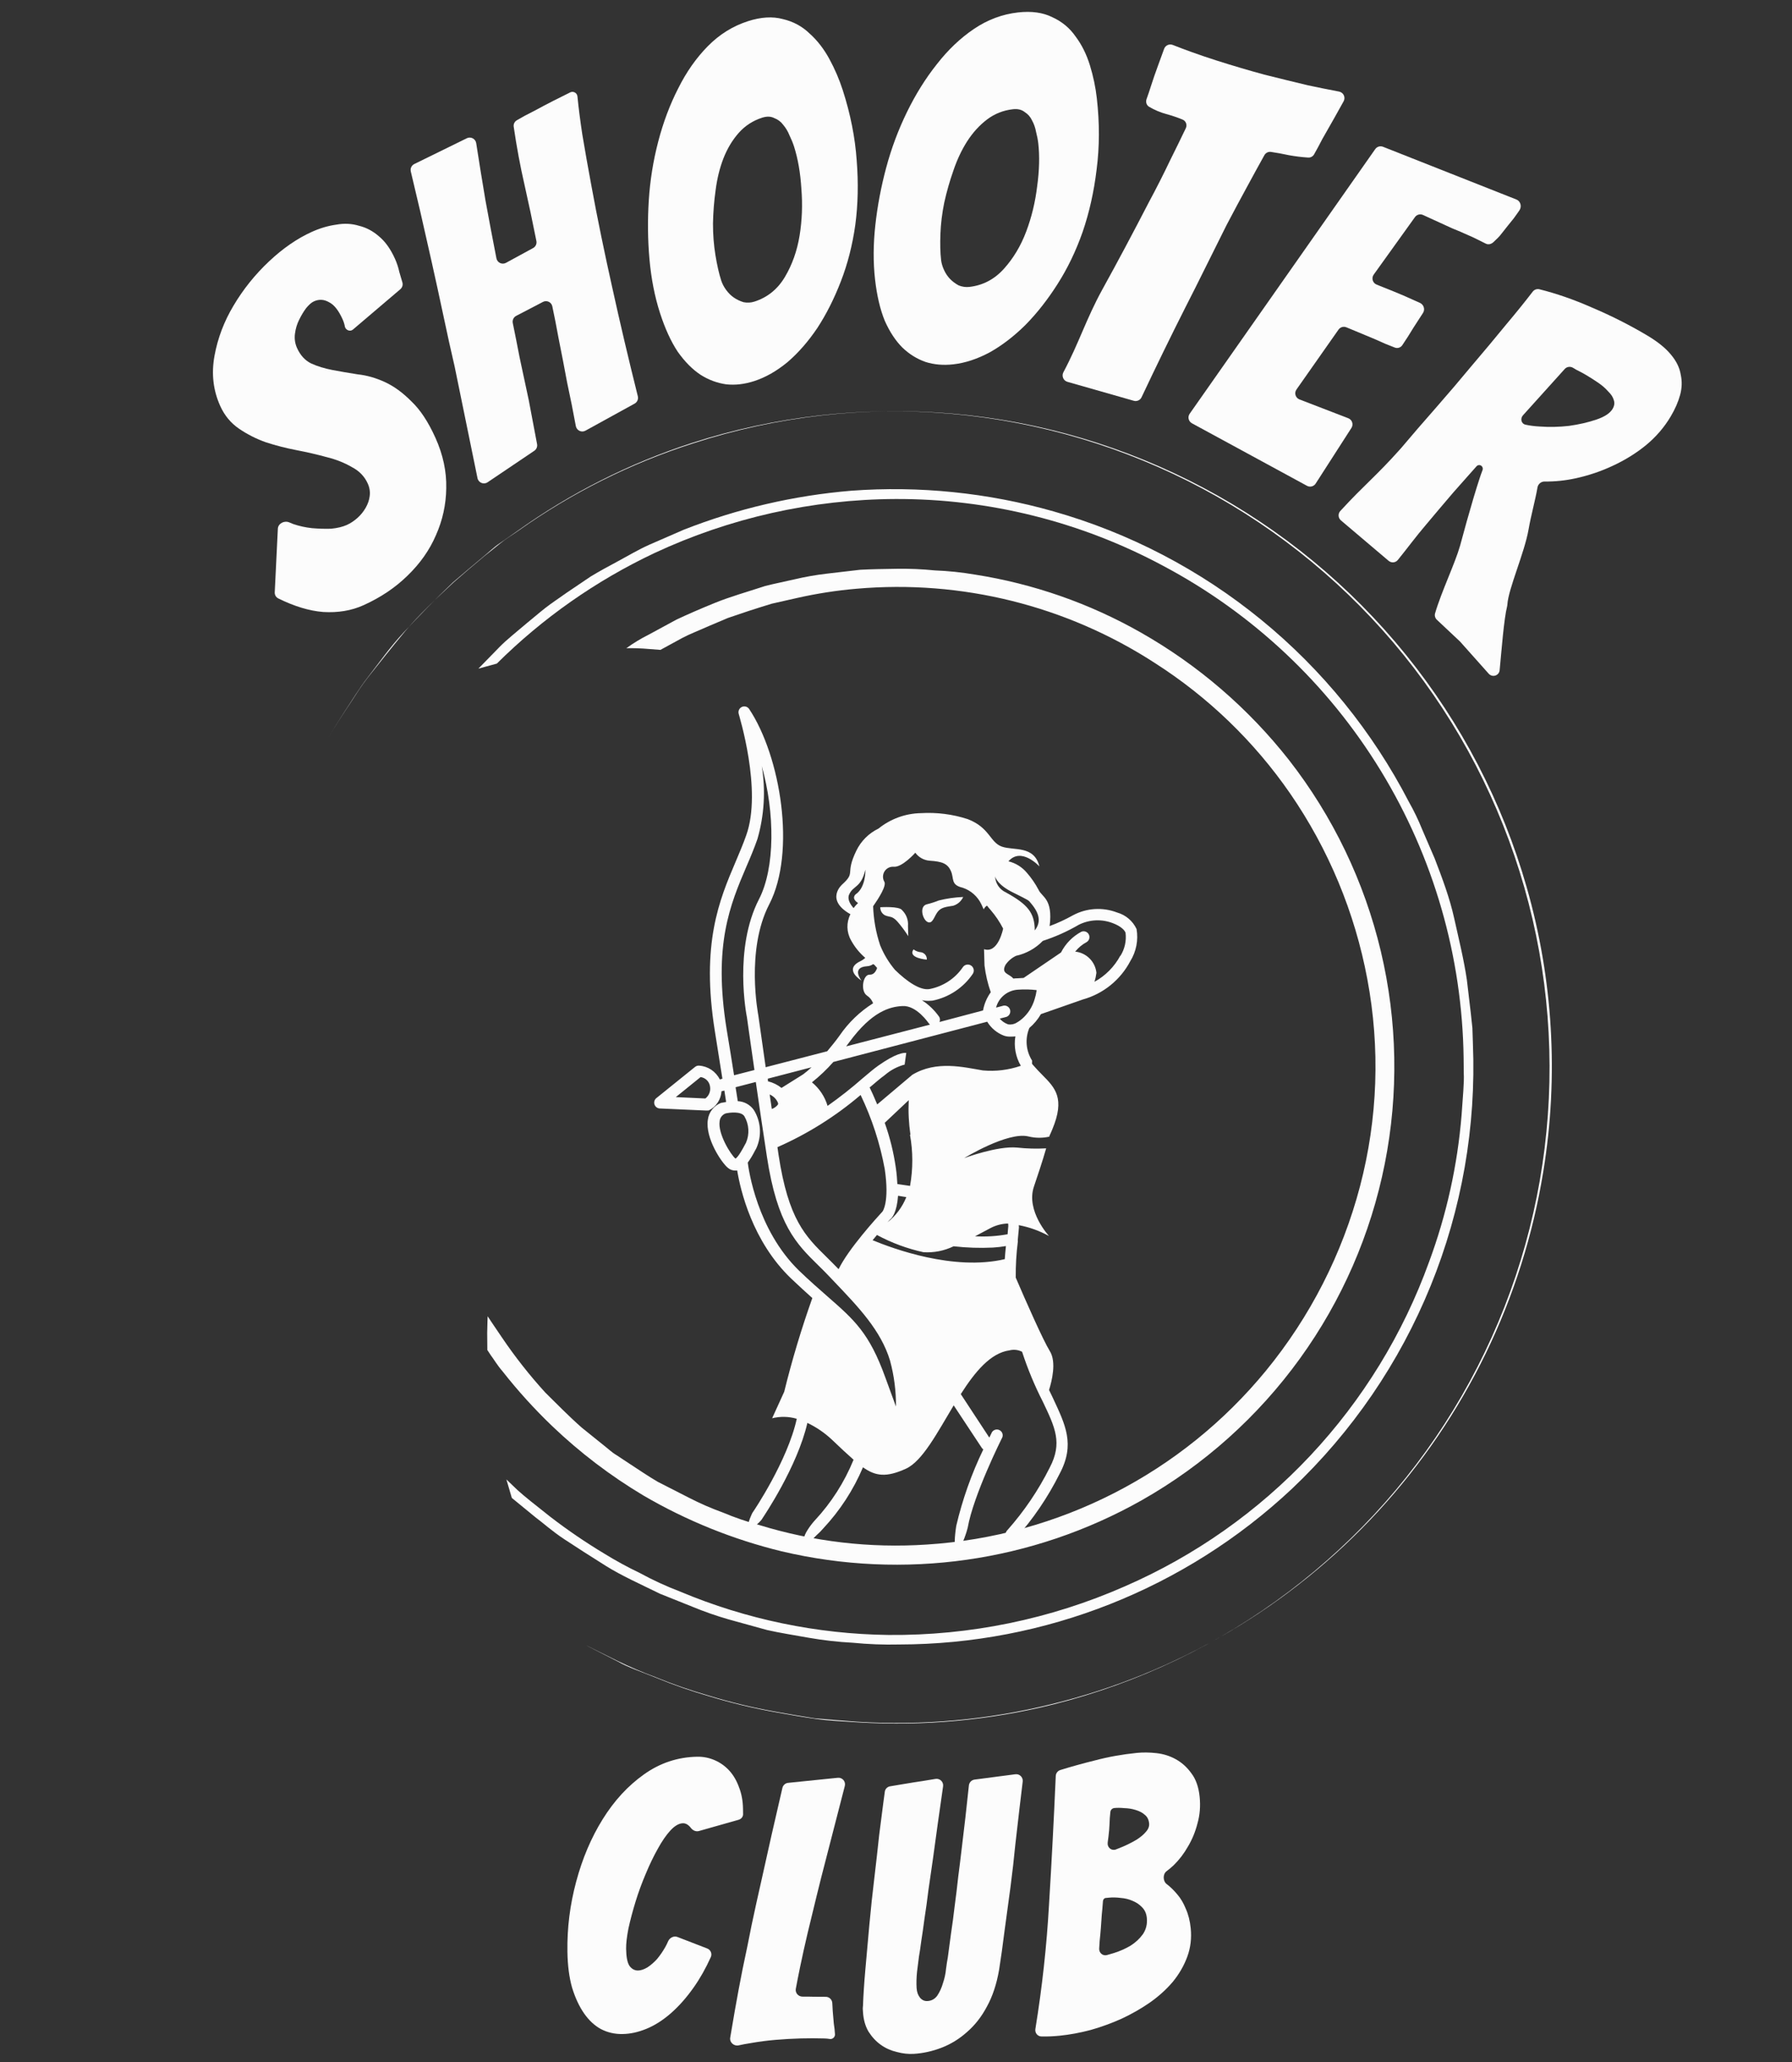 <?xml version="1.0" encoding="UTF-8"?> <svg xmlns="http://www.w3.org/2000/svg" width="273" height="314" viewBox="0 0 273 314" fill="none"><rect x="0" y="0" width="273" height="314" fill="#333333" stroke="none"/> <path d="M100.611 98.948L103.979 97.113C105.101 96.52 106.544 95.968 108.178 95.238L110.889 94.091L114.043 93.026C115.151 92.656 116.336 92.302 117.569 91.917L121.484 91.032C124.458 90.362 127.475 89.896 130.513 89.637C146.486 88.24 162.469 92.218 175.924 100.939C184.049 106.124 191.058 112.878 196.54 120.805C202.396 129.296 206.403 138.923 208.3 149.062C210.278 159.533 209.899 170.314 207.19 180.621C204.486 190.912 199.592 200.497 192.841 208.721C186.505 216.435 178.65 222.764 169.765 227.313C160.879 231.862 151.152 234.535 141.19 235.165C132.563 235.744 123.904 234.734 115.642 232.187C113.748 231.676 111.89 231.037 110.081 230.275C108.33 229.64 106.621 228.895 104.965 228.042L100.218 225.619C98.725 224.757 97.35 223.79 96.002 222.926L93.913 221.546C93.242 221.159 92.671 220.599 92.072 220.137L88.644 217.379C86.538 215.529 84.737 213.652 83.077 212.03C80.656 209.374 78.431 206.547 76.419 203.569C75.009 201.514 74.292 200.408 74.292 200.408C74.292 200.408 74.24 201.647 74.219 202.934L74.241 205.543L74.795 206.383C75.211 206.911 75.706 207.803 76.554 208.783C78.881 211.745 81.415 214.538 84.135 217.142C88.358 221.173 93.019 224.716 98.033 227.705C104.606 231.541 111.701 234.402 119.096 236.201C137.704 240.595 157.285 237.817 173.937 228.421C183.426 223.045 191.645 215.687 198.034 206.849C204.423 198.01 208.832 187.898 210.96 177.202C213.089 166.505 212.887 155.476 210.368 144.865C207.849 134.254 203.073 124.31 196.364 115.711C190.165 107.829 182.488 101.23 173.763 96.286C165.949 91.852 157.397 88.87 148.52 87.483C146.504 87.139 144.467 86.928 142.424 86.848C140.487 86.653 138.541 86.57 136.595 86.599C134.701 86.631 132.841 86.654 131.055 86.748L125.858 87.354C124.236 87.546 122.627 87.831 121.038 88.207C119.505 88.562 118.01 88.853 116.589 89.216C113.814 90.124 111.229 90.853 108.968 91.77C106.708 92.687 104.742 93.543 103.037 94.347L98.836 96.625C97.643 97.22 96.501 97.911 95.421 98.693C95.421 98.693 96.71 98.658 98.015 98.748L100.611 98.948Z" fill="#FCFCFC"></path> <path d="M75.69 101.034C82.673 94.105 90.787 88.417 99.683 84.215C111.194 78.841 123.734 76.029 136.438 75.976C150.657 75.93 164.663 79.425 177.193 86.147C190.843 93.383 202.295 104.158 210.349 117.342C218.403 130.525 222.764 145.633 222.973 161.081L222.994 163.343C223.083 164.838 222.841 167.006 222.664 169.761C222.042 177.413 220.374 184.945 217.705 192.144C213.746 203.096 207.594 213.125 199.625 221.617C191.656 230.109 182.038 236.886 171.36 241.531C160.016 246.521 147.741 249.043 135.349 248.931C124.452 248.793 113.685 246.554 103.637 242.336C101.516 241.528 99.453 240.577 97.46 239.492C95.617 238.612 93.822 237.633 92.083 236.56C89.216 234.84 86.451 232.955 83.802 230.914C81.621 229.193 79.836 227.787 78.818 226.853L77.145 225.252L77.972 228.067L81.558 231.003C82.769 231.904 84.148 233.162 85.969 234.357C87.789 235.553 89.89 236.91 92.286 238.408C94.681 239.907 97.505 241.162 100.539 242.654L105.437 244.616C107.256 245.369 109.115 246.019 111.007 246.563L116.855 248.179C118.898 248.637 121.017 248.966 123.188 249.354C125.409 249.744 127.652 249.998 129.904 250.115C132.249 250.348 134.607 250.437 136.963 250.382C159.197 250.358 180.591 241.886 196.813 226.681C205.981 218.011 213.185 207.479 217.942 195.792C222.699 184.105 224.897 171.534 224.389 158.927L224.31 156.515L224.051 154.115L223.472 149.221C223.012 146.07 222.226 142.933 221.539 139.825C220.853 136.716 219.713 133.692 218.57 130.724L216.684 126.345C216.094 124.875 215.406 123.446 214.623 122.068C209.096 111.393 201.441 101.962 192.13 94.359C182.819 86.755 172.049 81.138 160.484 77.856C150.474 75.011 140.041 73.949 129.662 74.718C120.919 75.447 112.328 77.447 104.162 80.655L98.92 82.938C97.252 83.677 95.742 84.594 94.238 85.399C92.734 86.205 91.311 86.97 89.975 87.785L86.288 90.273C85.153 91.09 84 91.838 83.048 92.587C82.096 93.335 81.163 94.153 80.304 94.84C78.652 96.252 77.184 97.396 76.122 98.485L72.878 101.805L75.69 101.034Z" fill="#FCFCFC"></path> <path d="M49.976 112.388C49.976 112.388 50.875 110.829 52.748 107.986C53.739 106.568 54.767 104.738 56.316 102.805C57.865 100.871 59.636 98.604 61.686 96.152C63.737 93.701 66.335 91.248 69.146 88.629C70.612 87.34 72.133 86.055 73.747 84.707C74.559 84.051 75.393 83.407 76.217 82.728C77.041 82.05 78.005 81.481 78.928 80.831C87.065 75.054 96.041 70.564 105.543 67.517C118.315 63.36 131.793 61.82 145.173 62.988C158.553 64.156 171.56 68.009 183.418 74.317C195.276 80.624 205.741 89.257 214.188 99.699C222.635 110.141 228.891 122.178 232.582 135.092C236.603 149.116 237.473 163.856 235.129 178.256C232.007 197.661 223.234 215.714 209.906 230.159C196.578 244.603 179.287 254.798 160.196 259.468C150.507 261.863 140.509 262.765 130.547 262.144C128.333 261.981 126.183 261.807 124.097 261.623C122.034 261.297 120.061 260.966 118.157 260.617C114.673 259.999 111.231 259.168 107.85 258.128C105.109 257.343 102.414 256.404 99.779 255.315C97.811 254.588 95.88 253.762 93.994 252.841L89.352 250.536L89.482 250.611L94.164 252.997C95.635 253.846 97.644 254.516 99.961 255.45C102.597 256.538 105.291 257.477 108.032 258.263C111.418 259.295 114.864 260.118 118.351 260.729C120.256 261.079 122.25 261.422 124.304 261.713C126.358 262.005 128.536 262.079 130.755 262.235C140.727 262.84 150.732 261.923 160.428 259.516C173.428 256.255 185.639 250.414 196.336 242.339C207.032 234.263 215.996 224.12 222.693 212.51C229.39 200.901 233.683 188.063 235.319 174.761C236.954 161.459 235.897 147.964 232.211 135.078C228.525 122.192 222.286 110.18 213.863 99.754C205.441 89.329 195.008 80.704 183.185 74.392C171.362 68.08 158.39 64.211 145.041 63.014C131.693 61.817 118.239 63.316 105.482 67.424C95.947 70.506 86.944 75.041 78.792 80.868C77.881 81.496 76.992 82.137 76.093 82.743C75.195 83.35 74.444 84.1 73.632 84.756C72.018 86.103 70.497 87.389 69.009 88.666C66.208 91.319 63.748 93.88 61.559 96.223C59.37 98.566 57.751 100.92 56.211 102.888C54.671 104.855 53.621 106.673 52.663 108.082C50.863 110.851 49.976 112.388 49.976 112.388Z" fill="#FCFCFC"></path> <path d="M140.34 144.99C139.915 144.959 139.507 144.807 139.167 144.549C138.238 145.888 141.192 146.11 141.192 146.11C141.237 145.574 140.869 145.089 140.34 144.99V144.99Z" fill="#FCFCFC"></path> <path d="M173.148 141.451C172.575 140.222 171.493 139.304 170.188 138.936C167.994 138.091 165.542 138.243 163.47 139.351C162.326 139.992 161.134 140.544 159.904 141.001C160.441 136.815 158.715 136.597 158.214 135.469C157.723 134.541 157.126 133.673 156.436 132.882C155.71 132.017 154.727 131.406 153.631 131.14C155.582 128.889 158.345 131.914 158.345 131.914C157.537 128.66 154.437 129.553 152.615 128.897C150.795 128.241 150.791 126.003 147.421 124.714L147.421 124.714C145.129 123.97 142.718 123.662 140.312 123.804C137.947 123.847 135.664 124.676 133.822 126.161C132.353 126.869 131.167 128.055 130.457 129.524C128.686 133.167 130.439 132.734 128.306 134.66C128.306 134.66 125.616 136.97 129.557 139.194L129.557 139.195C128.921 140.441 128.952 141.923 129.639 143.141C130.193 144.166 130.931 145.081 131.815 145.839C131.589 146.05 131.331 146.225 131.051 146.358C128.432 147.626 131.232 149.287 131.232 149.287C131.232 149.287 129.625 147.282 132.082 147.116L132.083 147.117C132.42 147.101 132.745 146.987 133.02 146.789L133.202 146.899L133.623 147.372C133.476 147.827 133.149 148.427 132.486 148.4C131.445 148.357 131.049 150.902 132.076 151.58L132.076 151.581C132.506 151.859 132.833 152.27 133.011 152.751C130.998 154.02 129.265 155.688 127.919 157.65C127.275 158.567 126.62 159.322 126.018 160.061L116.647 162.487C115.962 157.729 115.531 154.681 115.526 154.6C115.521 154.519 113.565 144.688 117.179 137.708C121.313 129.738 118.929 115.159 114.127 107.944C113.88 107.58 113.405 107.45 113.008 107.64C112.611 107.831 112.413 108.282 112.542 108.703C112.549 108.824 116.158 120.294 113.683 127.175C113.202 128.553 112.647 129.828 112.071 131.2C109.585 137.031 106.772 143.664 108.906 157.017C109.341 159.688 109.721 162.132 110.054 164.242L109.656 164.348L109.655 164.347C109.058 163.139 107.863 162.339 106.518 162.249C106.294 162.23 106.072 162.297 105.896 162.436L99.987 167.197L99.986 167.197C99.704 167.429 99.593 167.812 99.707 168.16C99.821 168.508 100.136 168.75 100.502 168.77L107.588 169.087L107.696 169.081C107.794 169.091 107.894 169.085 107.991 169.063C108.539 168.789 109.006 168.376 109.343 167.865C109.68 167.355 109.878 166.764 109.915 166.152L110.353 166.043L110.622 167.78L109.996 167.9L109.875 167.907L109.875 167.908C108.77 168.324 107.986 169.317 107.836 170.489C107.416 173.292 109.925 177.021 110.876 177.799L110.877 177.798C111.21 178.093 111.645 178.245 112.09 178.222L112.305 178.209C112.78 181.08 114.562 188.98 120.566 194.704C121.754 195.831 122.798 196.778 123.754 197.637L123.754 197.636C122.087 202.315 120.657 207.075 119.471 211.899L117.63 215.937C118.866 215.631 120.161 215.657 121.383 216.015C119.986 222.426 114.783 230.111 114.733 230.181L114.734 230.181C114.532 230.362 113.895 232.046 113.91 232.316C113.924 232.586 114.048 232.16 114.268 232.316C114.488 232.473 114.724 232.391 114.984 232.316C115.244 232.242 116.041 231.436 116.144 231.187C116.366 230.85 121.47 223.319 123 216.644C124.368 217.295 125.627 218.154 126.731 219.191C128.05 220.458 129.108 221.431 130.036 222.251L130.035 222.251C128.64 225.675 126.631 228.815 124.108 231.518C123.476 232.204 122.404 233.706 122.506 234.265L122.506 234.465C122.587 234.904 122.933 234.578 123.581 234.465C123.918 234.406 123.223 234.823 124.955 233.218L125.41 232.718L125.41 232.719C127.963 229.995 130.014 226.842 131.469 223.403C133.387 224.768 135.032 224.976 138.01 223.619C140.528 222.48 142.795 218.119 145.289 213.972L149.573 220.451L149.573 220.451C149.635 220.541 149.713 220.618 149.803 220.679C148.006 224.395 146.624 228.297 145.68 232.315C145.601 232.797 145.199 235.574 145.68 235.658L146.147 235.54C146.553 235.515 147.35 233 147.424 232.598C148.303 227.622 152.565 219.119 152.601 219.035L152.601 219.036C152.745 218.825 152.791 218.561 152.727 218.313C152.663 218.066 152.496 217.858 152.266 217.743C152.038 217.627 151.771 217.616 151.534 217.712C151.297 217.808 151.112 218.001 151.028 218.243L150.717 218.883L146.369 212.26C148.521 208.89 150.891 205.993 153.793 205.598L153.794 205.598C154.437 205.432 155.119 205.51 155.709 205.816C156.562 208.434 157.621 210.98 158.876 213.43C160.751 217.359 161.88 219.704 159.926 223.438C158.196 226.895 156.019 230.108 153.45 232.995C153.1 233.344 153.098 233.912 153.447 234.263C153.797 234.614 154.365 234.615 154.715 234.265C157.378 231.294 159.631 227.98 161.416 224.412C163.834 219.893 162.302 216.94 160.39 212.824L159.817 211.632C160.244 210.257 160.97 207.381 159.937 205.718C158.905 204.056 156.223 197.977 154.741 194.522L154.741 194.521C154.725 192.684 154.832 190.849 155.063 189.026L155.05 188.811L155.229 186.898L155.206 186.535L155.205 186.536C156.819 186.841 158.374 187.401 159.812 188.193C159.812 188.193 156.258 184.367 157.513 180.662C158.072 179.009 158.79 176.888 159.378 174.842C157.901 174.925 156.419 174.887 154.948 174.725C151.963 174.437 146.888 176.329 146.888 176.329C146.888 176.329 153.514 172.265 156.664 173.028C157.717 173.286 158.817 173.297 159.875 173.059L159.869 172.964C160.011 172.646 160.166 172.325 160.307 171.966C162.293 167.218 160.752 165.641 158.797 163.671C158.336 163.2 157.861 162.718 157.353 162.128L157.222 161.961L157.23 161.476C156.29 159.988 156.134 158.135 156.816 156.512C157.519 155.917 158.114 155.205 158.575 154.408L164.951 152.18L164.95 152.18C168.068 151.315 170.69 149.201 172.195 146.337C173.099 144.879 173.438 143.142 173.148 141.451ZM107.46 167.249L102.956 167.041L106.732 163.989L106.733 163.989C107.479 164.092 108.066 164.678 108.17 165.424C108.292 166.117 108.019 166.82 107.46 167.249ZM157.118 137.599C158.4 139.138 158.528 140.344 157.8 141.441L157.639 141.667C157.634 138.97 156.544 137.689 153.235 135.87L153.234 135.87C152.257 135.424 151.62 134.457 151.598 133.383C151.615 133.665 152.076 134.796 154.37 135.909C156.972 137.217 156.594 136.984 157.118 137.599ZM155.68 155.152C155.604 155.195 155.534 155.249 155.474 155.313C155.291 155.457 155.096 155.587 154.891 155.7C154.496 155.951 154.019 156.042 153.559 155.957C153.073 155.782 152.641 155.484 152.305 155.091L153.327 154.825C153.757 154.669 153.998 154.211 153.884 153.768C153.769 153.325 153.336 153.041 152.884 153.114L151.743 153.413C151.94 152.659 152.373 151.988 152.978 151.497C153.584 151.006 154.329 150.721 155.108 150.683C156.048 150.615 156.993 150.638 157.93 150.752C157.868 151.215 157.765 151.673 157.624 152.119C157.282 153.296 156.607 154.35 155.68 155.152ZM149.912 144.518L149.984 147.008L149.985 147.008C150.154 148.395 150.474 149.758 150.937 151.076C150.342 151.898 149.939 152.845 149.76 153.846L143.126 155.604C143.24 155.348 143.222 155.052 143.077 154.811C142.366 153.808 141.471 152.947 140.44 152.278C140.834 152.368 141.241 152.402 141.646 152.378L142.063 152.353C144.574 151.851 146.785 150.376 148.214 148.25C148.479 147.82 148.344 147.259 147.915 146.994C147.485 146.73 146.922 146.865 146.658 147.294C145.474 149.01 143.663 150.192 141.616 150.587C140.188 150.837 138.174 149.451 136.352 147.675C135.402 146.551 134.636 145.283 134.084 143.918C133.444 142.001 133.084 140.002 133.016 137.983C133.883 136.743 135.112 134.806 134.711 134.224C134.44 133.737 134.457 133.141 134.754 132.67C135.051 132.2 135.581 131.928 136.137 131.964C137.414 132.114 139.444 129.831 139.444 129.831C139.956 130.537 140.753 130.981 141.622 131.045C143.518 131.171 144.346 131.47 144.861 132.611C145.377 133.753 144.791 134.733 146.651 135.157C147.906 135.574 148.936 136.485 149.503 137.679L149.861 138.452L149.862 138.452C149.966 138.215 150.142 138.015 150.365 137.882C150.542 138.123 150.731 138.354 150.935 138.575C151.673 139.433 152.307 140.375 152.821 141.385C152.821 141.385 152.075 145.247 149.912 144.518ZM130.355 136.164C130.355 136.164 129.596 136.764 130.72 137.49L130.719 137.491C130.469 137.725 130.241 137.983 130.039 138.261C129.517 137.673 129.037 136.88 129.371 136.172C130 134.785 131.16 135.225 131.837 132.419C131.85 132.431 131.922 135.124 130.355 136.164ZM129.385 158.678C132.832 154.001 135.525 153.282 137.473 153.175C139.65 153.041 141.479 155.8 141.508 155.826C141.557 155.893 141.615 155.953 141.681 156.004L128.912 159.314L129.385 158.678ZM123.634 162.499C123.228 162.884 122.8 163.243 122.352 163.576L119.055 165.641L119.054 165.641C118.45 165.16 117.747 164.816 116.996 164.636L116.971 164.233L123.634 162.499ZM131.109 166.717C132.832 170.3 134.069 174.096 134.787 178.006C135.53 183.045 134.458 184.459 134.444 184.46C133.471 185.518 129.241 190.176 127.758 193.235L127.615 193.095C127.053 192.51 126.493 191.965 125.961 191.431C122.688 188.222 120.104 185.684 118.605 175.81L118.438 174.661C123.025 172.643 127.294 169.967 131.109 166.717ZM145.276 189.753C147.259 189.978 149.256 190.045 151.25 189.95C151.918 189.909 152.584 189.833 153.245 189.72C153.171 190.479 153.113 191.076 153.071 191.713C145.227 193.545 135.964 190.072 132.934 188.829L133.599 188.033C135.83 189.235 138.218 190.118 140.693 190.657C142.273 190.754 143.852 190.443 145.276 189.753ZM136.708 182.043L138.071 182.268L138.072 182.268C137.465 183.78 136.473 185.106 135.194 186.114L135.61 185.657C135.907 185.45 136.635 184.569 136.816 182.036L136.708 182.043ZM138.631 172.767C139.099 175.344 139.103 177.984 138.64 180.561L136.708 180.276C136.662 179.537 136.612 178.731 136.473 177.795L136.473 177.796C136.14 175.465 135.573 173.173 134.783 170.955L138.44 167.506C138.355 169.262 138.442 171.023 138.698 172.763L138.631 172.767ZM118.51 168.185C118.269 168.49 117.947 168.721 117.58 168.849L117.255 166.644C117.828 166.882 118.283 167.34 118.52 167.914C118.558 168.001 118.554 168.1 118.51 168.185ZM110.692 156.679C108.633 143.873 111.223 137.765 113.732 131.893C114.334 130.507 114.909 129.123 115.391 127.744C116.431 124.139 116.657 120.348 116.053 116.645C118.057 123.762 118.09 132.136 115.632 136.899C111.742 144.436 113.715 154.549 113.791 154.896C113.791 154.896 114.23 158.064 114.934 162.916L111.828 163.715C111.496 161.604 111.14 159.335 110.692 156.679ZM112.045 176.405C111.335 175.829 109.344 172.634 109.63 170.715L109.631 170.715C109.682 170.177 110.035 169.716 110.542 169.526C111.1 169.396 112.892 169.151 113.4 169.956C114.118 171.184 114.211 172.68 113.649 173.986L113.419 174.405C113.177 174.865 112.439 176.232 112.02 176.42L112.045 176.405ZM113.904 177.032C114.315 176.464 114.679 175.864 114.994 175.239L115.213 174.848C116.074 172.966 115.939 170.778 114.852 169.017C114.29 168.206 113.381 167.703 112.395 167.658L112.062 165.535L115.141 164.738C115.613 168 116.189 171.874 116.825 176.057C118.415 186.518 121.316 189.373 124.689 192.684C125.221 193.204 125.752 193.725 126.301 194.31L127.151 195.201C130.786 199.022 134.2 202.56 135.59 207.154L135.589 207.155C136.211 209.435 136.515 211.789 136.494 214.152L134.872 209.72C132.432 202.966 130.179 200.989 126.088 197.412C124.819 196.303 123.394 195.056 121.702 193.435C115.344 187.232 114.054 178.129 113.916 177.004L113.904 177.032ZM153.588 186.326L153.609 186.662L153.498 187.923C151.864 188.22 150.199 188.323 148.541 188.229L150.931 186.963L150.93 186.963C151.745 186.542 152.643 186.312 153.559 186.288L153.588 186.326ZM149.732 162.979C146.843 162.497 142.676 161.419 138.984 163.643L133.639 168.154C133.164 167.01 132.743 166.091 132.466 165.529L132.547 165.524C133.417 164.782 134.161 164.143 134.78 163.7L134.78 163.701C135.679 162.92 136.748 162.36 137.902 162.065L137.821 162.07L138.063 160.315C137.682 160.258 136.501 160.344 133.774 162.266C133.09 162.754 132.308 163.423 131.411 164.179L131.411 164.179C129.708 165.672 127.927 167.074 126.075 168.378C125.66 166.971 124.83 165.721 123.695 164.79C124.87 163.854 125.962 162.817 126.956 161.689L150.394 155.561C150.99 156.54 151.895 157.291 152.967 157.695C153.318 157.809 153.686 157.855 154.054 157.83C154.266 157.836 154.476 157.823 154.686 157.791C154.432 159.336 154.726 160.92 155.515 162.272C153.66 162.916 151.689 163.156 149.733 162.979L149.732 162.979ZM170.674 145.503C169.777 147.182 168.409 148.564 166.74 149.481C166.878 149.035 166.976 148.577 167.033 148.114C166.947 147.287 166.577 146.515 165.988 145.927C165.4 145.34 164.626 144.973 163.799 144.889C164.279 144.287 164.878 143.792 165.557 143.432C165.949 143.184 166.085 142.677 165.869 142.267C165.653 141.856 165.158 141.681 164.731 141.865C163.402 142.576 162.321 143.679 161.637 145.022L155.942 148.894L155.068 148.948C154.835 148.948 154.601 148.963 154.37 148.991C153.742 148.208 152.452 148.287 153.189 146.893C153.592 146.304 154.144 145.832 154.79 145.527C156.344 145.187 157.764 144.395 158.871 143.252C160.772 142.637 162.603 141.818 164.33 140.81C165.959 139.988 167.862 139.9 169.561 140.568C170.761 141.02 171.339 141.632 171.47 142.015C171.625 143.251 171.344 144.503 170.678 145.556L170.674 145.503Z" fill="#FCFCFC"></path> <path d="M141.156 137.696C140.003 138.024 140.56 140.04 141.322 140.384C142.085 140.728 142.296 139.555 142.845 138.833C143.393 138.111 144.214 138.074 145.215 137.904C145.889 137.697 146.443 137.212 146.737 136.57C145.488 136.619 144.247 136.795 143.034 137.096C142.423 137.34 141.795 137.541 141.156 137.696L141.156 137.696Z" fill="#FCFCFC"></path> <path d="M134.104 138.131C134.09 138.642 134.364 139.115 134.814 139.356C135.549 139.688 135.868 139.385 136.706 140.304L136.706 140.304C137.314 141.005 137.87 141.751 138.368 142.534L138.326 140.986C138.402 140.094 138.076 139.214 137.436 138.587C137.032 137.938 134.104 138.132 134.104 138.132L134.104 138.131Z" fill="#FCFCFC"></path> <path d="M181.398 293.583C181.551 295.106 181.378 296.549 180.877 297.913C180.377 299.277 179.642 300.551 178.674 301.737C177.701 302.886 176.532 303.942 175.166 304.905C173.833 305.827 172.396 306.647 170.855 307.365C169.347 308.043 167.772 308.614 166.131 309.08C164.522 309.504 162.957 309.794 161.434 309.947C160.462 310.045 159.53 310.083 158.64 310.06C158.055 310.045 157.639 309.506 157.733 308.929C158.763 302.606 159.457 296.283 159.814 289.961C160.211 283.471 160.552 276.951 160.838 270.402C160.856 269.983 161.134 269.62 161.534 269.495C163.22 268.973 164.969 268.488 166.779 268.04C168.826 267.496 170.963 267.112 173.192 266.887C174.121 266.794 175.116 266.806 176.179 266.924C177.241 267.042 178.23 267.355 179.144 267.863C180.058 268.372 180.842 269.081 181.497 269.99C182.189 270.896 182.609 272.092 182.759 273.578C182.901 274.989 182.793 276.332 182.433 277.607C182.111 278.877 181.629 280.052 180.987 281.129C180.382 282.203 179.653 283.159 178.799 283.995C178.446 284.325 178.086 284.627 177.72 284.9C177.126 285.344 177.147 286.413 177.737 286.86V286.86C178.306 287.291 178.847 287.818 179.36 288.441C179.869 289.028 180.299 289.754 180.649 290.619C181.036 291.481 181.286 292.469 181.398 293.583ZM168.439 288.979C168.199 289.003 168.045 289.23 168.028 289.47C167.975 290.219 167.916 290.901 167.85 291.515C167.806 292.195 167.76 292.856 167.712 293.499C167.665 294.141 167.602 294.823 167.525 295.544C167.502 295.887 167.479 296.265 167.454 296.676C167.413 297.333 168.009 297.844 168.644 297.67C168.99 297.575 169.353 297.467 169.732 297.348C170.605 297.072 171.432 296.707 172.211 296.253C172.987 295.763 173.622 295.173 174.116 294.486C174.605 293.761 174.804 292.934 174.71 292.006C174.643 291.337 174.401 290.798 173.984 290.39C173.605 289.978 173.122 289.652 172.535 289.411C171.985 289.166 171.389 289.02 170.746 288.972C170.099 288.887 169.498 288.872 168.94 288.929C168.755 288.947 168.588 288.964 168.439 288.979V288.979ZM169.76 275.282C169.438 275.314 169.185 275.573 169.156 275.896C169.131 276.176 169.103 276.482 169.07 276.814C169.052 277.379 169.019 277.983 168.972 278.625C168.92 279.231 168.85 279.838 168.761 280.448C168.756 280.505 168.752 280.562 168.747 280.618C168.689 281.308 169.341 281.832 169.991 281.592C170.338 281.464 170.684 281.325 171.03 281.176C171.821 280.834 172.517 280.482 173.118 280.121C173.753 279.72 174.238 279.314 174.572 278.905C174.943 278.493 175.106 278.064 175.061 277.618C175.005 277.061 174.793 276.632 174.425 276.331C174.053 275.993 173.578 275.741 172.998 275.574C172.455 275.404 171.883 275.312 171.281 275.297C170.713 275.242 170.206 275.237 169.76 275.282V275.282Z" fill="#FCFCFC"></path> <path d="M152.202 299.941C151.826 302.097 151.212 303.95 150.358 305.5C149.541 307.047 148.525 308.346 147.31 309.395C146.132 310.442 144.846 311.234 143.453 311.771C142.059 312.308 140.652 312.621 139.23 312.711C138.392 312.764 137.526 312.669 136.632 312.427C135.74 312.221 134.931 311.861 134.203 311.346C133.475 310.831 132.847 310.16 132.319 309.334C131.827 308.505 131.545 307.513 131.472 306.358C131.462 306.209 131.453 306.06 131.443 305.911C131.435 305.785 131.44 305.659 131.458 305.532C131.465 305.484 131.471 305.436 131.472 305.388C131.523 303.866 131.642 302.031 131.831 299.884C132.022 297.702 132.226 295.427 132.442 293.057C132.658 290.687 132.911 288.315 133.2 285.94C133.486 283.529 133.732 281.344 133.938 279.386C134.18 277.426 134.388 275.805 134.563 274.522C134.66 273.786 134.738 273.209 134.797 272.789C134.856 272.368 135.184 272.043 135.604 271.974C136.203 271.875 136.875 271.762 137.62 271.636C138.67 271.457 139.648 271.302 140.555 271.17C141.216 271.062 141.871 270.954 142.519 270.847C143.187 270.737 143.77 271.308 143.673 271.978C143.092 276.011 142.577 279.692 142.128 283.019C141.899 284.605 141.67 286.19 141.441 287.775C141.248 289.358 141.047 290.811 140.838 292.133C140.665 293.453 140.5 294.604 140.343 295.586C140.22 296.529 140.104 297.303 139.996 297.909C139.924 298.511 139.827 299.284 139.703 300.227C139.614 301.13 139.593 301.955 139.64 302.7C139.678 303.296 139.855 303.789 140.173 304.181C140.488 304.535 140.864 304.698 141.302 304.67C141.922 304.631 142.417 304.356 142.787 303.847C143.155 303.3 143.444 302.665 143.655 301.941C143.901 301.214 144.057 300.494 144.122 299.779C144.22 299.025 144.312 298.44 144.395 298.023C144.545 296.929 144.707 295.722 144.88 294.402C145.086 293.042 145.273 291.647 145.438 290.215C145.638 288.744 145.818 287.255 145.979 285.749C146.177 284.241 146.358 282.77 146.524 281.339C146.905 278.268 147.265 275.102 147.604 271.842C147.652 271.381 148.01 271.013 148.469 270.952L154.68 270.138C155.329 270.053 155.883 270.603 155.803 271.252C155.795 271.313 155.788 271.376 155.78 271.441C155.659 272.421 155.503 273.721 155.313 275.341C155.122 276.961 154.91 278.807 154.675 280.879C154.476 282.949 154.229 285.115 153.933 287.378C153.635 289.603 153.335 291.81 153.034 293.998C152.768 296.147 152.49 298.128 152.202 299.941Z" fill="#FCFCFC"></path> <path d="M125.623 310.367C124.482 310.33 123.266 310.328 121.975 310.362C120.72 310.398 119.446 310.47 118.153 310.579C116.859 310.689 115.582 310.856 114.322 311.08C113.699 311.176 113.104 311.287 112.537 311.414C111.813 311.576 111.121 310.967 111.243 310.236C111.453 308.975 111.685 307.623 111.937 306.18C112.299 304.111 112.7 301.967 113.14 299.749C113.617 297.533 114.076 295.297 114.517 293.041C114.995 290.787 115.471 288.627 115.943 286.561C116.974 281.863 118.058 277.081 119.196 272.215C119.293 271.799 119.643 271.491 120.067 271.448L127.632 270.675C128.326 270.604 128.878 271.247 128.702 271.922C127.696 275.787 126.722 279.562 125.78 283.247C125.317 285.01 124.853 286.849 124.385 288.763C123.92 290.64 123.473 292.479 123.046 294.281C122.62 296.083 122.232 297.83 121.882 299.521C121.637 300.707 121.422 301.801 121.237 302.804C121.121 303.433 121.625 304.002 122.266 303.995C122.81 303.989 123.371 303.995 123.949 304.014C124.623 304.012 125.246 304.015 125.817 304.025C126.35 304.034 126.774 304.466 126.796 304.998C126.812 305.401 126.835 305.804 126.863 306.207C126.915 306.89 126.968 307.516 127.024 308.085C127.116 308.656 127.173 309.168 127.195 309.623C127.197 309.633 127.198 309.643 127.2 309.653C127.261 310.075 126.923 310.465 126.498 310.452V310.452C126.466 310.451 126.434 310.447 126.403 310.442C126.16 310.401 125.9 310.376 125.623 310.367Z" fill="#FCFCFC"></path> <path d="M107.739 296.666C108.265 296.868 108.52 297.466 108.288 297.979C107.506 299.707 106.638 301.244 105.684 302.589C104.598 304.135 103.433 305.453 102.187 306.542C100.979 307.593 99.748 308.376 98.493 308.892C97.239 309.408 96.019 309.675 94.834 309.693C93.649 309.711 92.555 309.46 91.553 308.939C90.589 308.419 89.736 307.628 88.993 306.569C88.25 305.509 87.638 304.199 87.155 302.638C86.711 301.076 86.473 299.244 86.442 297.141C86.388 293.547 86.832 290.003 87.773 286.508C88.715 282.976 90.063 279.8 91.818 276.982C93.573 274.164 95.661 271.895 98.083 270.176C100.543 268.418 103.264 267.516 106.246 267.471C107.164 267.458 108.046 267.636 108.893 268.005C109.74 268.375 110.474 268.899 111.097 269.578C111.719 270.257 112.209 271.091 112.568 272.08C112.966 273.069 113.174 274.175 113.192 275.398C113.195 275.628 113.199 275.876 113.203 276.144C113.204 276.173 113.204 276.202 113.204 276.232C113.201 276.632 112.907 276.961 112.521 277.071L106.471 278.785C106.009 278.916 105.535 278.685 105.243 278.304C104.879 277.829 104.48 277.595 104.046 277.601C103.435 277.61 102.79 277.983 102.113 278.72C101.473 279.418 100.837 280.346 100.204 281.502C99.571 282.621 98.959 283.892 98.368 285.316C97.777 286.702 97.263 288.106 96.825 289.527C96.388 290.949 96.026 292.312 95.74 293.617C95.491 294.883 95.373 295.917 95.385 296.72C95.403 297.944 95.569 298.802 95.882 299.294C96.234 299.786 96.677 300.028 97.213 300.02C97.633 300.013 98.109 299.853 98.64 299.539C99.17 299.187 99.66 298.759 100.112 298.255C100.563 297.713 100.974 297.114 101.347 296.458C101.509 296.173 101.649 295.889 101.767 295.605C102.003 295.039 102.636 294.695 103.208 294.916L107.739 296.666Z" fill="#FCFCFC"></path> <path d="M204.279 79.23C203.848 78.865 203.806 78.213 204.189 77.797C208.022 73.634 209.486 72.662 213.396 68.29C215.089 66.283 216.872 64.217 218.745 62.094C220.643 59.929 222.474 57.781 224.24 55.65C226.072 53.502 227.802 51.432 229.429 49.441C230.951 47.636 232.307 45.958 233.498 44.407C233.739 44.094 234.14 43.948 234.523 44.044C237.114 44.691 239.759 45.608 242.458 46.797C245.401 48.041 248.213 49.458 250.895 51.048C252.503 52.002 253.713 52.971 254.525 53.954C255.377 54.962 255.884 55.987 256.046 57.031C256.273 58.058 256.241 59.099 255.95 60.154C255.659 61.208 255.184 62.292 254.523 63.406C253.544 65.056 252.289 66.514 250.757 67.781C249.25 69.006 247.573 70.047 245.726 70.903C243.945 71.743 242.06 72.382 240.072 72.82C238.471 73.17 236.884 73.335 235.31 73.315C234.778 73.308 234.315 73.695 234.226 74.219C233.899 76.138 233.252 78.404 232.868 80.608C232.238 84.223 229.772 89.665 229.639 92.06C229.635 92.141 229.624 92.217 229.604 92.296C229.119 94.203 228.763 98.884 228.462 102.032C228.381 102.881 227.354 103.203 226.787 102.567L222.43 97.681L218.898 94.361C218.632 94.111 218.522 93.736 218.624 93.385C219.579 90.11 221.643 85.847 222.43 83.101C222.752 81.898 223.088 80.675 223.435 79.431C223.807 78.146 224.151 76.956 224.466 75.86C224.806 74.723 225.113 73.734 225.389 72.894C225.557 72.381 225.711 71.943 225.853 71.581C225.976 71.265 225.8 70.904 225.471 70.824V70.824C225.277 70.777 225.074 70.842 224.942 70.991C223.952 72.117 222.76 73.461 221.365 75.024C219.909 76.726 218.511 78.379 217.17 79.981C215.756 81.625 214.397 83.481 212.948 85.262C212.599 85.691 211.967 85.743 211.544 85.386L204.279 79.23ZM232.019 63.229C231.567 63.73 231.741 64.512 232.399 64.66C233.017 64.799 233.731 64.892 234.541 64.938C236.039 65.046 237.536 65.014 239.032 64.842C240.553 64.628 241.942 64.309 243.198 63.883C244.454 63.457 245.278 62.914 245.67 62.254C245.939 61.8 246.003 61.364 245.861 60.945C245.743 60.485 245.453 60.034 244.99 59.592C244.593 59.133 244.097 58.7 243.503 58.292C242.909 57.883 242.281 57.483 241.621 57.092C241.167 56.823 240.681 56.562 240.161 56.309C239.977 56.2 239.799 56.094 239.628 55.993C239.218 55.75 238.694 55.83 238.375 56.183L232.019 63.229Z" fill="#FCFCFC"></path> <path d="M181.582 64.447C181.057 64.162 180.897 63.483 181.24 62.994L209.508 22.703C209.774 22.324 210.264 22.177 210.694 22.347L231.016 30.377C231.667 30.634 231.868 31.471 231.464 32.042C231.191 32.427 230.928 32.822 230.589 33.273C230.002 33.989 229.395 34.748 228.768 35.55C228.384 36.081 227.928 36.46 227.537 36.846C227.221 37.158 226.761 37.295 226.362 37.1C225.556 36.706 224.324 36.067 223.721 35.829C222.95 35.475 222.104 35.114 221.184 34.744C220.284 34.332 219.363 33.91 218.42 33.478C217.83 33.208 217.287 32.959 216.789 32.731C216.354 32.532 215.839 32.668 215.56 33.057L209.275 41.812C208.892 42.344 209.118 43.095 209.728 43.334C210.644 43.691 211.513 44.041 212.336 44.381C213.298 44.77 214.272 45.191 215.258 45.642C215.644 45.819 215.991 45.974 216.301 46.108C216.893 46.364 217.139 47.1 216.789 47.642C216.301 48.398 215.818 49.144 215.339 49.88C214.805 50.771 214.236 51.663 213.632 52.557C213.382 52.928 212.913 53.08 212.496 52.921C212.099 52.769 211.609 52.575 211.024 52.337C210.081 51.905 209.107 51.485 208.102 51.076C207.179 50.696 206.185 50.283 205.121 49.837C204.687 49.656 204.185 49.8 203.915 50.185L197.508 59.307C197.134 59.839 197.36 60.581 197.967 60.815L205.403 63.679C205.994 63.907 206.227 64.62 205.884 65.153L200.432 73.63C200.148 74.071 199.573 74.218 199.113 73.968L181.582 64.447Z" fill="#FCFCFC"></path> <path d="M162.613 58.136C161.991 57.958 161.699 57.245 162.003 56.674C164.406 52.164 165.423 48.654 167.934 44.077C169.084 41.999 170.265 39.822 171.477 37.547C172.689 35.272 173.861 33.038 174.993 30.846C176.19 28.62 177.281 26.47 178.267 24.394C179.139 22.644 179.934 21.018 180.652 19.518C180.891 19.018 180.676 18.418 180.163 18.208C179.356 17.877 178.52 17.594 177.654 17.358C176.75 17.113 175.885 16.746 175.059 16.258C174.66 16.022 174.512 15.527 174.67 15.091C174.885 14.498 175.108 13.84 175.337 13.118C175.667 12.083 176.021 11.055 176.399 10.035C176.702 9.209 177.018 8.342 177.347 7.435C177.54 6.902 178.137 6.636 178.665 6.843C179.598 7.21 180.534 7.564 181.476 7.903C182.742 8.36 184.016 8.793 185.298 9.201C187.813 10.001 190.245 10.72 192.594 11.358C195.008 11.963 197.225 12.505 199.244 12.985C200.854 13.329 202.439 13.649 204 13.945C204.673 14.073 205.027 14.823 204.693 15.421L203.289 17.936C202.682 18.992 202.067 20.073 201.444 21.178C200.991 22.062 200.573 22.839 200.188 23.509C200.006 23.827 199.66 24.014 199.294 23.99C198.312 23.927 197.33 23.806 196.348 23.629C195.449 23.431 194.54 23.264 193.621 23.13C193.217 23.071 192.821 23.271 192.622 23.627C191.833 25.041 190.977 26.601 190.054 28.306C189.017 30.203 187.948 32.197 186.848 34.291C185.812 36.351 184.761 38.46 183.695 40.619C182.628 42.777 181.593 44.837 180.589 46.798C178.368 51.191 176.141 55.754 173.909 60.486C173.7 60.93 173.201 61.157 172.729 61.022L162.613 58.136Z" fill="#FCFCFC"></path> <path d="M128.395 13.744C129.563 17.374 130.269 20.933 130.512 24.421C130.785 27.85 130.715 31.121 130.3 34.234C129.871 37.303 129.135 40.178 128.093 42.858C127.08 45.48 125.887 47.843 124.512 49.946C123.123 52.005 121.605 53.739 119.958 55.149C118.297 56.514 116.603 57.474 114.876 58.03C113.416 58.5 112.002 58.662 110.636 58.515C109.256 58.324 107.952 57.84 106.725 57.063C105.483 56.241 104.326 55.075 103.254 53.563C102.211 51.994 101.306 50.014 100.536 47.624C99.739 45.145 99.208 42.433 98.944 39.489C98.681 36.546 98.646 33.553 98.839 30.511C99.032 27.469 99.512 24.481 100.278 21.548C101.044 18.615 102.057 15.919 103.318 13.462C104.564 10.96 106.072 8.814 107.84 7.024C109.609 5.233 111.644 3.968 113.946 3.227C115.938 2.586 117.711 2.479 119.265 2.907C120.85 3.277 122.21 4.011 123.345 5.111C124.511 6.153 125.512 7.443 126.349 8.981C127.186 10.519 127.868 12.107 128.395 13.744ZM109.874 42.713C110.031 43.2 110.283 43.681 110.631 44.155C110.979 44.629 111.372 45.016 111.81 45.314C112.248 45.613 112.738 45.846 113.281 46.013C113.853 46.122 114.405 46.091 114.936 45.92C116.928 45.279 118.478 44.023 119.585 42.152C120.693 40.282 121.435 38.186 121.813 35.867C122.19 33.547 122.28 31.173 122.085 28.745C121.934 26.302 121.559 24.151 120.961 22.292C120.79 21.761 120.561 21.2 120.273 20.608C120.029 20.003 119.711 19.47 119.319 19.01C118.971 18.536 118.518 18.193 117.962 17.982C117.435 17.711 116.818 17.69 116.109 17.918C114.693 18.374 113.501 19.148 112.534 20.241C111.567 21.334 110.788 22.635 110.199 24.143C109.64 25.593 109.249 27.185 109.025 28.918C108.786 30.607 108.651 32.311 108.619 34.031C108.616 35.693 108.739 37.29 108.988 38.822C109.237 40.354 109.532 41.651 109.874 42.713Z" fill="#FCFCFC"></path> <path d="M167.097 14.977C167.523 18.743 167.512 22.348 167.065 25.794C166.658 29.189 165.947 32.362 164.932 35.314C163.912 38.22 162.631 40.877 161.089 43.284C159.588 45.639 157.962 47.707 156.209 49.486C154.452 51.22 152.633 52.612 150.751 53.662C148.865 54.666 147.026 55.269 145.235 55.471C143.72 55.643 142.311 55.523 141.009 55.112C139.701 54.655 138.526 53.928 137.483 52.929C136.435 51.885 135.536 50.522 134.788 48.839C134.08 47.105 133.586 44.998 133.306 42.518C133.015 39.947 133.03 37.201 133.351 34.281C133.672 31.361 134.225 28.438 135.011 25.512C135.796 22.586 136.849 19.769 138.171 17.062C139.493 14.354 141.009 11.927 142.72 9.78C144.425 7.587 146.315 5.792 148.39 4.395C150.464 2.998 152.695 2.164 155.083 1.894C157.15 1.66 158.898 1.904 160.329 2.626C161.8 3.297 162.981 4.28 163.872 5.575C164.803 6.818 165.525 8.271 166.039 9.934C166.552 11.597 166.905 13.278 167.097 14.977ZM143.367 39.567C143.424 40.072 143.576 40.59 143.822 41.12C144.068 41.65 144.375 42.104 144.743 42.481C145.111 42.858 145.543 43.181 146.039 43.451C146.575 43.669 147.119 43.747 147.67 43.685C149.736 43.451 151.493 42.532 152.939 40.926C154.386 39.321 155.52 37.425 156.342 35.239C157.165 33.053 157.719 30.758 158.006 28.354C158.338 25.944 158.395 23.775 158.177 21.846C158.114 21.295 158.001 20.703 157.836 20.071C157.718 19.433 157.513 18.851 157.221 18.326C156.975 17.796 156.601 17.373 156.1 17.058C155.64 16.691 155.043 16.549 154.308 16.632C152.839 16.799 151.525 17.319 150.369 18.194C149.212 19.069 148.198 20.184 147.328 21.538C146.499 22.841 145.805 24.315 145.247 25.959C144.683 27.558 144.217 29.192 143.848 30.861C143.519 32.48 143.326 34.06 143.268 35.601C143.209 37.143 143.242 38.465 143.367 39.567Z" fill="#FCFCFC"></path> <path d="M74.282 73.429C73.692 73.827 72.886 73.498 72.743 72.8C71.566 67.048 70.407 61.392 69.267 55.833C68.681 53.321 68.104 50.707 67.534 47.992C66.948 45.234 66.357 42.527 65.762 39.871C65.168 37.215 64.587 34.652 64.019 32.181C63.507 29.982 63.028 27.957 62.583 26.107C62.474 25.651 62.695 25.18 63.116 24.974L71.117 21.05C71.724 20.753 72.445 21.13 72.547 21.799C72.981 24.621 73.454 27.537 73.964 30.547C74.513 33.552 75.068 36.481 75.628 39.334C75.758 39.996 76.493 40.34 77.085 40.018L81.215 37.768C81.599 37.559 81.802 37.126 81.717 36.698C81.129 33.726 80.523 30.867 79.901 28.12C79.255 25.306 78.709 22.365 78.261 19.299C78.204 18.908 78.383 18.521 78.722 18.319C79.481 17.867 80.319 17.414 81.235 16.961C82.362 16.353 83.413 15.8 84.389 15.303C85.365 14.805 86.181 14.398 86.838 14.08V14.08C87.318 13.815 87.914 14.132 87.969 14.678C88.15 16.485 88.397 18.413 88.711 20.464C89.118 22.902 89.568 25.445 90.061 28.094C90.537 30.7 91.051 33.34 91.604 36.013C92.156 38.686 92.699 41.216 93.233 43.602C94.439 49.087 95.752 54.663 97.169 60.332C97.279 60.773 97.079 61.233 96.681 61.452L89.194 65.571C88.594 65.901 87.846 65.544 87.723 64.87C87.308 62.605 86.868 60.403 86.401 58.262C85.996 56.069 85.557 53.792 85.082 51.431C84.754 49.624 84.44 48.025 84.139 46.632C84.001 45.993 83.293 45.666 82.713 45.969L78.636 48.094C78.239 48.301 78.028 48.747 78.119 49.185C78.437 50.731 78.786 52.483 79.163 54.44C79.645 56.7 80.105 58.846 80.543 60.879C80.968 63.126 81.394 65.373 81.82 67.62C81.894 68.012 81.727 68.412 81.396 68.635L74.282 73.429Z" fill="#FCFCFC"></path> <path d="M66.342 66.67C67.495 69.231 68.042 71.789 67.983 74.346C67.949 76.836 67.425 79.217 66.413 81.487C65.446 83.738 64.004 85.789 62.088 87.641C60.218 89.473 57.979 90.976 55.373 92.149C53.543 92.973 51.498 93.316 49.236 93.179C47.118 93.009 44.838 92.321 42.395 91.113C42.045 90.941 41.836 90.574 41.855 90.184L42.329 80.497C42.369 79.691 43.335 79.214 44.072 79.54C44.271 79.628 44.479 79.713 44.697 79.795C45.605 80.102 46.55 80.309 47.534 80.416C48.563 80.503 49.538 80.531 50.459 80.501C51.406 80.405 52.2 80.213 52.84 79.925C53.389 79.678 53.919 79.329 54.431 78.879C54.943 78.428 55.369 77.907 55.707 77.314C56.045 76.722 56.249 76.135 56.317 75.555C56.411 74.907 56.314 74.264 56.026 73.624C55.532 72.526 54.713 71.684 53.569 71.099C52.451 70.448 51.181 69.947 49.758 69.597C48.316 69.202 46.781 68.848 45.155 68.534C43.529 68.221 41.974 67.821 40.49 67.335C39.052 66.827 37.699 66.143 36.432 65.284C35.165 64.424 34.203 63.263 33.544 61.799C32.473 59.421 32.184 56.884 32.675 54.188C33.166 51.492 34.135 48.939 35.58 46.528C37.05 44.052 38.847 41.813 40.971 39.812C43.095 37.811 45.277 36.306 47.518 35.297C48.753 34.741 49.991 34.376 51.233 34.203C52.454 33.983 53.608 34.041 54.694 34.377C55.805 34.647 56.816 35.182 57.726 35.982C58.682 36.762 59.5 37.906 60.179 39.415C60.467 40.055 60.687 40.727 60.838 41.428C60.98 41.922 61.133 42.439 61.297 42.98C61.413 43.363 61.293 43.778 60.988 44.037L53.773 50.174C53.359 50.527 52.712 50.298 52.552 49.778V49.778C52.479 49.371 52.36 48.985 52.195 48.619C51.577 47.247 50.883 46.377 50.113 46.009C49.367 45.574 48.606 45.532 47.828 45.882C47.462 46.047 47.067 46.39 46.642 46.911C46.262 47.412 45.901 48.015 45.558 48.719C45.24 49.357 45.032 50.056 44.934 50.815C44.836 51.574 44.941 52.297 45.25 52.983C45.744 54.08 46.453 54.861 47.376 55.325C48.346 55.769 49.432 56.105 50.635 56.333C51.838 56.562 53.12 56.782 54.48 56.995C55.866 57.141 57.253 57.534 58.641 58.174C60.029 58.814 61.381 59.801 62.696 61.134C64.036 62.401 65.251 64.246 66.342 66.67Z" fill="#FCFCFC"></path> </svg> 